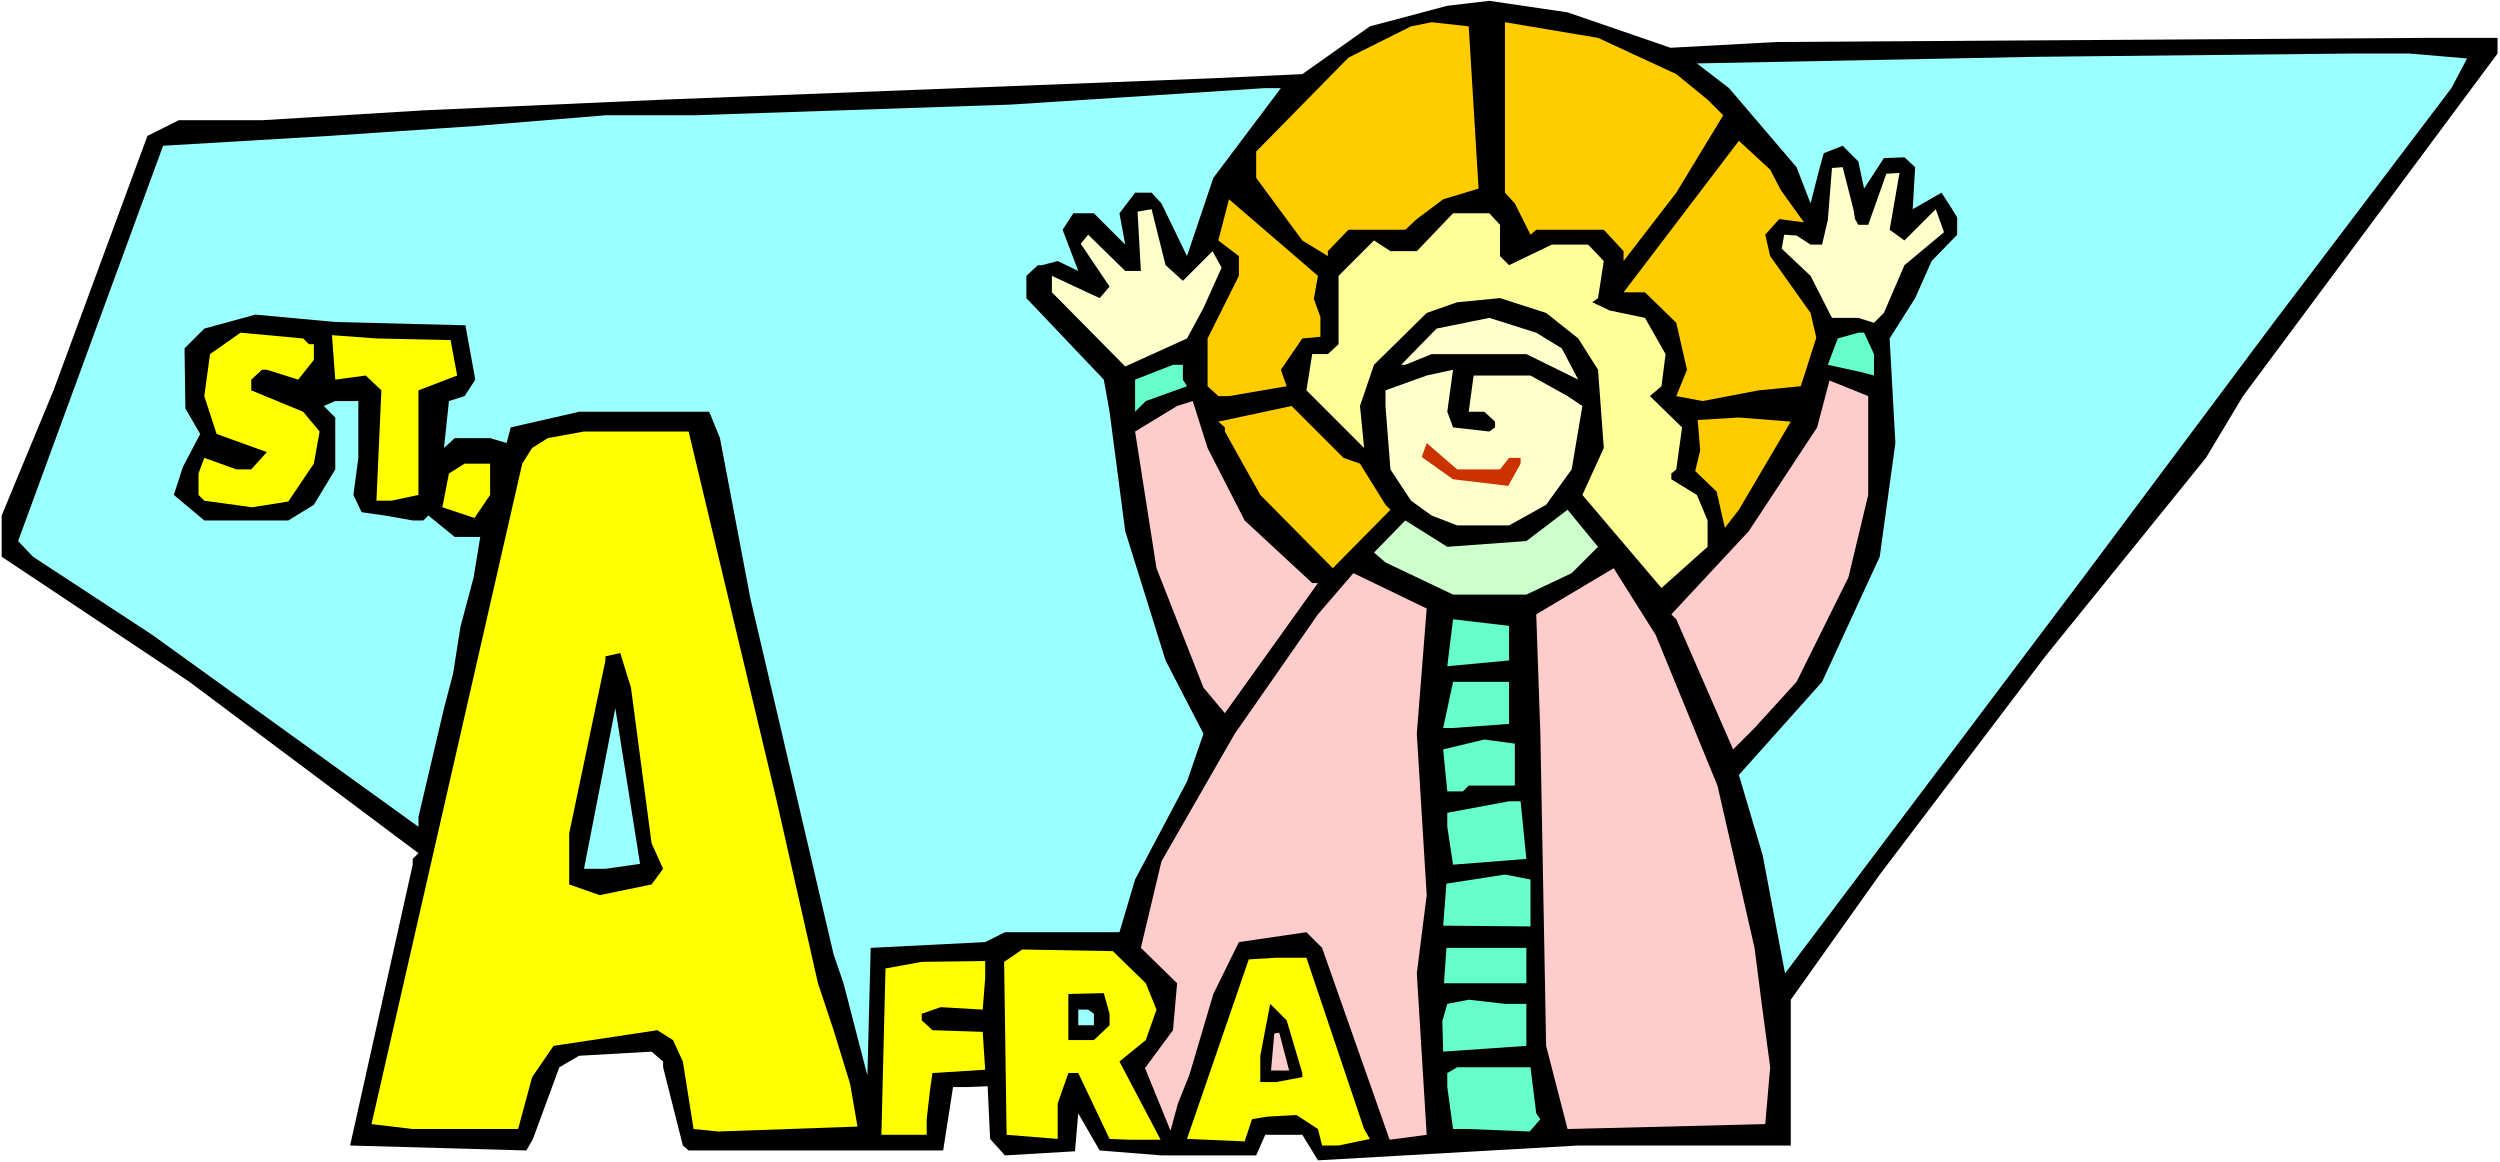 <?xml version="1.0" encoding="UTF-8" standalone="no"?>
<svg
   version="1.0"
   width="129.766mm"
   height="60.314mm"
   id="svg44"
   sodipodi:docname="Afra.wmf"
   xmlns:inkscape="http://www.inkscape.org/namespaces/inkscape"
   xmlns:sodipodi="http://sodipodi.sourceforge.net/DTD/sodipodi-0.dtd"
   xmlns="http://www.w3.org/2000/svg"
   xmlns:svg="http://www.w3.org/2000/svg">
  <rect width="100%" height="100%" fill="#333333" stroke="none"/>
  <sodipodi:namedview
     id="namedview44"
     pagecolor="#ffffff"
     bordercolor="#000000"
     borderopacity="0.25"
     inkscape:showpageshadow="2"
     inkscape:pageopacity="0.0"
     inkscape:pagecheckerboard="0"
     inkscape:deskcolor="#d1d1d1"
     inkscape:document-units="mm" />
  <defs
     id="defs1">
    <pattern
       id="WMFhbasepattern"
       patternUnits="userSpaceOnUse"
       width="6"
       height="6"
       x="0"
       y="0" />
  </defs>
  <path
     style="fill:#ffffff;fill-opacity:1;fill-rule:evenodd;stroke:none"
     d="M 0,227.957 H 490.455 V 0 H 0 Z"
     id="path1" />
  <path
     style="fill:#000000;fill-opacity:1;fill-rule:evenodd;stroke:none"
     d="M 327.724,9.37 348.571,8.239 475.75,7.432 h 14.221 V 10.501 l -49.934,67.208 -7.272,12.117 -31.512,38.935 -32.482,42.813 -17.453,24.557 v 28.596 h -41.693 l -51.066,2.908 -3.07,-5.008 h -7.272 l -1.778,4.039 h -18.584 l -12.12,-0.969 -4.202,-7.27 -0.646,7.432 -13.736,0.808 -2.909,-3.231 -0.485,-10.34 -3.717,0.162 h -3.07 l -1.939,12.44 h -49.934 l -1.131,-0.969 -3.878,-15.348 v -1.131 l -2.262,-1.939 -14.221,0.808 -3.878,2.262 -5.171,14.055 -1.293,2.262 -34.582,-0.969 12.282,-55.091 v -1.131 l 1.131,-1.131 -44.925,-33.604 -36.845,-24.557 v -8.078 L 10.504,76.578 28.926,26.657 35.067,23.587 h 16.322 l 31.674,-1.939 47.026,-2.1 107.949,-4.2 17.453,-0.808 13.251,-9.37 15.19,-4.039 8.242,-0.969 15.352,2.262 z"
     id="path2" />
  <path
     style="fill:#ffcc00;fill-opacity:1;fill-rule:evenodd;stroke:none"
     d="m 290.072,36.997 -6.949,2.1 -5.171,3.877 -2.262,2.1 H 264.539 l -4.04,4.2 v 0.969 l -5.01,-3.07 -9.05,-12.278 v -5.17 l 18.099,-18.418 12.282,-6.139 4.04,-0.808 7.272,0.808 z"
     id="path3" />
  <path
     style="fill:#ffcc00;fill-opacity:1;fill-rule:evenodd;stroke:none"
     d="m 328.856,14.54 6.141,5.008 3.07,3.07 -9.211,15.186 -10.342,13.409 v -1.939 l -3.878,-4.2 h -13.251 l -1.131,0.969 -3.07,-6.139 -1.939,-2.1 V 4.362 l 18.261,3.07 z"
     id="path4" />
  <path
     style="fill:#99ffff;fill-opacity:1;fill-rule:evenodd;stroke:none"
     d="m 480.921,17.287 -34.906,46.044 -36.683,49.113 -59.146,78.517 -4.363,-23.103 -4.686,-15.833 16.322,-18.256 11.312,-24.557 3.07,-22.295 -1.131,-20.518 5.01,-7.916 3.232,-7.27 5.01,-5.17 V 42.651 l -1.293,-2.1 -1.778,-2.746 -5.656,3.231 0.485,-8.239 -2.101,-1.939 -4.04,0.162 -3.878,5.978 -1.131,-5.331 -3.07,-3.07 -3.717,1.454 -0.808,2.908 -1.778,6.947 -2.747,-7.109 -13.251,-15.509 -6.302,-4.847 66.256,-1.292 62.216,-0.646 h 11.312 l 11.312,0.969 z"
     id="path5" />
  <path
     style="fill:#99ffff;fill-opacity:1;fill-rule:evenodd;stroke:none"
     d="m 238.037,34.896 -5.171,15.348 -5.01,-10.34 -1.939,-2.1 h -3.232 l -3.07,4.039 1.131,6.139 -6.141,-6.139 h -4.04 l -2.101,3.231 3.07,8.078 -4.04,-1.939 -3.07,0.808 h -0.808 l -2.262,2.1 v 4.362 l 15.19,15.994 1.131,6.301 3.07,23.426 7.918,25.364 7.434,14.379 -3.232,9.37 -10.181,19.225 -3.07,10.34 h -22.462 l -3.878,1.939 -22.462,1.131 -0.646,25.041 -4.686,-18.094 -1.939,-5.654 -16.322,-69.793 -5.979,-31.504 -2.101,-5.17 h -25.533 l -13.413,3.07 -0.808,3.07 -3.232,-0.969 h -6.949 l -2.101,1.939 0.97,-9.209 3.07,-0.969 2.101,-3.231 -1.939,-10.663 -25.533,-0.646 -15.675,-1.454 -10.019,2.746 -3.878,3.877 0.162,11.794 2.909,5.008 -3.394,6.462 -1.778,5.493 5.979,5.008 h 16.483 l 5.01,-3.07 4.202,-6.947 V 81.91 l -2.262,-2.262 2.262,-0.969 h 4.525 v 11.147 l -0.97,7.27 1.616,3.393 4.525,0.646 5.494,0.969 h 2.101 l 0.97,-0.969 5.171,4.2 h 5.01 l -1.293,7.916 -2.586,9.693 -1.454,9.209 -1.778,6.785 -5.01,21.326 v 1.939 L 29.896,124.561 6.464,109.213 3.555,106.143 31.997,28.596 64.64,26.657 93.243,24.718 118.776,22.618 h 17.291 l 62.216,-2.1 49.934,-3.231 h 3.07 z"
     id="path6" />
  <path
     style="fill:#ffcc00;fill-opacity:1;fill-rule:evenodd;stroke:none"
     d="m 349.379,37.32 4.525,6.301 -4.848,-0.646 -2.747,3.07 0.97,4.2 7.918,11.147 1.131,4.847 -2.424,7.593 -0.646,1.939 -8.242,0.808 -10.989,2.1 -5.171,-0.969 2.101,-5.17 -2.101,-9.209 -6.141,-5.978 h -4.202 l 22.624,-29.727 6.141,5.655 z"
     id="path7" />
  <path
     style="fill:#ffffcc;fill-opacity:1;fill-rule:evenodd;stroke:none"
     d="m 363.923,42.974 0.646,1.131 h 1.939 l 3.555,-10.017 2.586,-0.162 -1.939,11.147 2.909,2.1 6.141,-6.139 1.616,4.524 -7.757,6.462 -4.04,9.37 -1.939,1.939 -3.07,-0.969 h -3.07 -2.101 l -4.202,-8.239 -5.656,-5.331 0.485,-2.746 2.424,0.162 2.747,1.777 h 2.262 l 1.131,-4.847 0.808,-10.178 2.101,-0.162 2.101,8.239 z"
     id="path8" />
  <path
     style="fill:#ffcc00;fill-opacity:1;fill-rule:evenodd;stroke:none"
     d="m 257.752,58.645 1.293,3.554 v 3.877 l -3.555,0.323 -4.202,6.139 1.131,3.231 -11.312,1.939 h -2.101 l -2.101,-1.939 v -9.37 l 6.141,-12.278 v -3.877 l -4.04,-3.07 2.101,-8.078 17.453,15.025 z"
     id="path9" />
  <path
     style="fill:#ffffcc;fill-opacity:1;fill-rule:evenodd;stroke:none"
     d="m 228.664,52.021 3.394,3.07 5.818,-5.816 1.778,3.231 -3.555,7.916 -3.232,5.978 -12.12,5.493 -13.251,-13.409 -1.131,-1.131 v -3.231 l 9.373,4.362 1.939,-2.262 -5.656,-8.401 1.454,-1.777 7.272,7.109 h 3.07 l -0.646,-11.632 2.747,-0.485 z"
     id="path10" />
  <path
     style="fill:#ffff99;fill-opacity:1;fill-rule:evenodd;stroke:none"
     d="m 294.273,44.105 v 6.139 l 1.778,1.777 8.403,-4.039 h 7.11 l 3.07,3.231 -1.131,7.27 -1.131,0.808 3.394,1.616 6.949,1.454 4.04,7.109 -0.808,6.301 -2.262,1.939 6.302,6.139 -1.131,8.239 -0.97,0.808 v 1.131 l 5.01,3.07 2.101,5.008 v 5.17 l -9.05,8.078 -15.514,-18.256 4.202,-9.209 -1.131,-15.348 -3.878,-6.139 -6.302,-5.008 -9.05,-2.908 -8.403,0.808 -5.979,2.1 -10.342,10.178 -2.747,8.078 0.808,8.239 -11.312,-11.309 1.131,-7.109 h 3.07 l 2.101,-1.939 v -13.409 l 6.949,-6.947 3.232,2.1 h 5.171 l 7.11,-7.432 h 7.11 z"
     id="path11" />
  <path
     style="fill:#ffffcc;fill-opacity:1;fill-rule:evenodd;stroke:none"
     d="m 306.393,68.339 3.232,6.139 -10.181,-5.008 h -18.584 l -5.171,2.1 h -0.808 l 6.949,-7.109 10.342,-2.1 9.211,2.908 z"
     id="path12" />
  <path
     style="fill:#ffff00;fill-opacity:1;fill-rule:evenodd;stroke:none"
     d="m 60.6,67.531 h 0.97 v 3.07 l -3.07,3.877 -6.141,-1.939 h -0.97 l -2.101,1.939 v 2.1 l 10.181,4.2 3.232,3.877 -1.131,6.301 -5.01,7.432 -7.11,1.131 -9.373,-1.292 -1.131,-1.131 v -4.2 l 1.131,-3.07 6.302,2.262 h 2.909 l 3.07,-3.393 -9.858,-3.554 -2.424,-7.432 1.131,-8.239 5.979,-4.2 12.282,1.131 z"
     id="path13" />
  <path
     style="fill:#66ffcc;fill-opacity:1;fill-rule:evenodd;stroke:none"
     d="m 367.64,69.47 v 4.2 l -2.424,-0.646 -6.626,-1.454 1.939,-5.17 4.04,-1.131 h 1.131 z"
     id="path14" />
  <path
     style="fill:#ffff00;fill-opacity:1;fill-rule:evenodd;stroke:none"
     d="m 89.688,73.67 -7.595,2.908 v 20.518 l -5.333,1.131 h -2.909 l 0.97,-21.649 -3.07,-2.908 -5.979,0.808 -0.646,-8.724 8.726,0.646 14.544,0.323 z"
     id="path15" />
  <path
     style="fill:#66ffcc;fill-opacity:1;fill-rule:evenodd;stroke:none"
     d="m 232.057,74.478 0.808,1.292 -8.08,2.908 -2.101,2.1 v -6.301 l 7.434,-2.908 h 1.939 z"
     id="path16" />
  <path
     style="fill:#ffffcc;fill-opacity:1;fill-rule:evenodd;stroke:none"
     d="m 285.062,83.848 7.11,0.808 1.131,-0.808 v -1.131 l -2.101,-1.939 h -3.07 l 0.97,-7.109 h 11.15 l 7.272,4.039 2.909,1.939 -2.101,12.44 -5.01,6.947 -7.272,4.039 h -10.181 l -5.01,-1.939 -4.04,-2.908 -4.04,-6.139 -0.97,-12.44 v -3.07 l 8.08,-2.908 5.171,-1.131 -1.131,8.239 z"
     id="path17" />
  <path
     style="fill:#ffcccc;fill-opacity:1;fill-rule:evenodd;stroke:none"
     d="m 366.508,97.096 -3.878,16.156 -10.181,20.518 -8.242,9.047 -4.202,4.2 -11.15,-25.526 -0.97,-0.969 15.19,-16.317 13.413,-20.356 2.424,-9.209 7.595,3.07 z"
     id="path18" />
  <path
     style="fill:#ffcccc;fill-opacity:1;fill-rule:evenodd;stroke:none"
     d="m 244.177,102.104 13.251,12.278 h 1.131 l -18.261,25.526 -4.202,-5.008 -9.211,-23.426 -4.202,-26.819 8.242,-5.008 3.07,-0.969 2.909,9.209 z"
     id="path19" />
  <path
     style="fill:#ffcc00;fill-opacity:1;fill-rule:evenodd;stroke:none"
     d="m 266.801,90.957 5.01,8.078 0.97,0.969 -11.312,11.471 -14.221,-14.379 -6.949,-12.44 v -0.808 l -1.293,-1.131 14.382,-3.07 10.181,10.178 z"
     id="path20" />
  <path
     style="fill:#ffcc00;fill-opacity:1;fill-rule:evenodd;stroke:none"
     d="m 341.137,100.004 -2.747,3.554 -1.616,-7.109 -4.202,-4.039 0.97,-4.039 -0.485,-5.978 8.08,-0.485 10.181,0.808 z"
     id="path21" />
  <path
     style="fill:#ffff00;fill-opacity:1;fill-rule:evenodd;stroke:none"
     d="m 152.389,157.195 8.08,35.704 3.07,9.209 3.232,10.501 1.454,8.401 -27.31,0.969 -4.848,-0.485 -2.101,-13.248 -1.939,-4.2 -3.07,-1.939 -20.362,3.07 -4.202,6.139 -2.747,10.178 H 80.962 l -8.08,-0.969 29.573,-129.569 1.939,-3.07 3.07,-1.939 7.11,-1.292 h 20.523 z"
     id="path22" />
  <path
     style="fill:#cc3200;fill-opacity:1;fill-rule:evenodd;stroke:none"
     d="m 294.273,92.088 1.778,-2.262 h 2.262 v 1.131 l -2.424,4.362 -10.827,-1.292 -6.141,-4.362 0.97,-2.746 5.979,5.17 z"
     id="path23" />
  <path
     style="fill:#ffff00;fill-opacity:1;fill-rule:evenodd;stroke:none"
     d="m 96.152,97.096 -3.07,4.524 -6.302,-2.1 1.293,-6.624 3.07,-1.939 h 5.01 z"
     id="path24" />
  <path
     style="fill:#ccffcc;fill-opacity:1;fill-rule:evenodd;stroke:none"
     d="m 308.332,112.444 -8.888,4.2 h -14.382 l -13.251,-6.301 -2.262,-1.939 6.141,-6.301 8.242,5.17 15.514,-1.131 8.08,-6.139 5.979,7.27 z"
     id="path25" />
  <path
     style="fill:#ffcccc;fill-opacity:1;fill-rule:evenodd;stroke:none"
     d="m 336.936,154.126 7.272,31.827 1.454,11.309 1.616,12.117 -0.97,11.147 -38.784,0.969 -4.202,-16.317 -1.131,-61.23 -0.808,-23.426 15.19,-9.047 8.242,13.086 z"
     id="path26" />
  <path
     style="fill:#ffcccc;fill-opacity:1;fill-rule:evenodd;stroke:none"
     d="m 277.952,143.947 1.939,31.665 -1.939,15.348 1.939,31.665 -7.272,0.969 -13.251,-37.643 -3.07,-3.07 -13.251,1.939 -5.01,10.178 -4.686,15.833 -2.262,5.654 -1.454,5.331 -5.01,-12.278 5.494,-7.432 0.808,-9.209 -7.11,-6.947 4.04,-16.964 14.382,-25.041 16.322,-23.426 6.949,-8.078 14.382,6.947 z"
     id="path27" />
  <path
     style="fill:#66ffcc;fill-opacity:1;fill-rule:evenodd;stroke:none"
     d="m 296.051,129.569 -12.12,1.131 1.131,-9.209 10.989,1.292 z"
     id="path28" />
  <path
     style="fill:#000000;fill-opacity:1;fill-rule:evenodd;stroke:none"
     d="m 123.785,134.9 4.04,30.534 2.262,5.008 -2.262,3.07 -10.181,2.1 -5.979,-2.1 v -10.017 l 7.11,-33.927 v -0.808 l 2.909,-0.646 z"
     id="path29" />
  <path
     style="fill:#66ffcc;fill-opacity:1;fill-rule:evenodd;stroke:none"
     d="m 296.051,142.009 -10.989,0.808 h -1.939 l 1.939,-9.047 h 10.989 z"
     id="path30" />
  <path
     style="fill:#99ffff;fill-opacity:1;fill-rule:evenodd;stroke:none"
     d="m 118.776,170.443 h -4.202 l 6.141,-31.504 4.848,30.534 z"
     id="path31" />
  <path
     style="fill:#66ffcc;fill-opacity:1;fill-rule:evenodd;stroke:none"
     d="m 297.182,154.126 h -9.05 l -1.131,1.131 h -3.07 l -0.808,-8.239 8.08,-1.939 5.979,0.808 z"
     id="path32" />
  <path
     style="fill:#66ffcc;fill-opacity:1;fill-rule:evenodd;stroke:none"
     d="m 299.444,168.504 -14.382,1.131 -1.131,-7.432 v -2.746 l 12.12,-2.262 h 2.262 z"
     id="path33" />
  <path
     style="fill:#66ffcc;fill-opacity:1;fill-rule:evenodd;stroke:none"
     d="m 300.252,181.752 -17.13,-0.162 0.646,-8.239 11.474,-1.777 5.01,0.969 z"
     id="path34" />
  <path
     style="fill:#66ffcc;fill-opacity:1;fill-rule:evenodd;stroke:none"
     d="m 299.444,192.899 h -16.16 l 0.485,-6.947 h 15.675 z"
     id="path35" />
  <path
     style="fill:#ffff00;fill-opacity:1;fill-rule:evenodd;stroke:none"
     d="m 224.785,192.899 2.101,5.17 -2.101,5.978 -5.171,4.2 8.08,15.348 h -6.141 l -3.878,-0.162 -6.141,-12.925 h -1.939 l -2.101,5.978 v 6.947 l -10.019,-0.808 -0.485,-33.927 3.555,-2.423 17.776,0.323 z"
     id="path36" />
  <path
     style="fill:#ffff00;fill-opacity:1;fill-rule:evenodd;stroke:none"
     d="m 267.609,221.495 1.131,1.939 -6.141,1.292 h -3.232 l -0.808,-3.231 -4.202,-2.746 -5.818,0.323 -2.909,0.485 -1.454,4.362 -11.312,-0.485 12.12,-35.219 5.333,-0.323 h 5.979 z"
     id="path37" />
  <path
     style="fill:#ffff00;fill-opacity:1;fill-rule:evenodd;stroke:none"
     d="m 193.273,191.93 -0.485,6.139 -8.242,-0.485 -3.717,1.292 v 1.292 l 2.101,1.939 9.858,0.323 0.485,7.432 -10.342,0.646 -0.485,3.393 -0.646,5.655 v 3.07 h -8.888 l 0.808,-32.635 7.11,-1.292 12.443,-0.162 z"
     id="path38" />
  <path
     style="fill:#000000;fill-opacity:1;fill-rule:evenodd;stroke:none"
     d="m 217.675,198.877 v 2.262 l -3.07,2.908 h -5.01 v -9.047 l 6.949,-0.162 z"
     id="path39" />
  <path
     style="fill:#66ffcc;fill-opacity:1;fill-rule:evenodd;stroke:none"
     d="m 299.444,196.938 v 8.239 l -16.322,1.131 -0.162,-5.978 0.97,-3.393 4.202,-0.808 7.11,0.808 z"
     id="path40" />
  <path
     style="fill:#000000;fill-opacity:1;fill-rule:evenodd;stroke:none"
     d="m 255.489,210.509 v 0.808 l -5.171,0.969 h -3.07 v -5.17 l 1.939,-10.178 3.232,3.231 z"
     id="path41" />
  <path
     style="fill:#99ffff;fill-opacity:1;fill-rule:evenodd;stroke:none"
     d="m 214.605,198.877 v 2.262 h -3.07 v -3.07 h 1.939 z"
     id="path42" />
  <path
     style="fill:#ffcccc;fill-opacity:1;fill-rule:evenodd;stroke:none"
     d="m 252.904,210.024 h -3.555 l 0.646,-7.27 0.97,-0.162 z"
     id="path43" />
  <path
     style="fill:#66ffcc;fill-opacity:1;fill-rule:evenodd;stroke:none"
     d="m 301.384,218.425 0.808,1.131 -2.101,2.423 -11.958,-0.485 h -3.07 l -1.131,-8.239 v -2.746 l 1.939,-1.131 h 14.382 z"
     id="path44" />
</svg>
